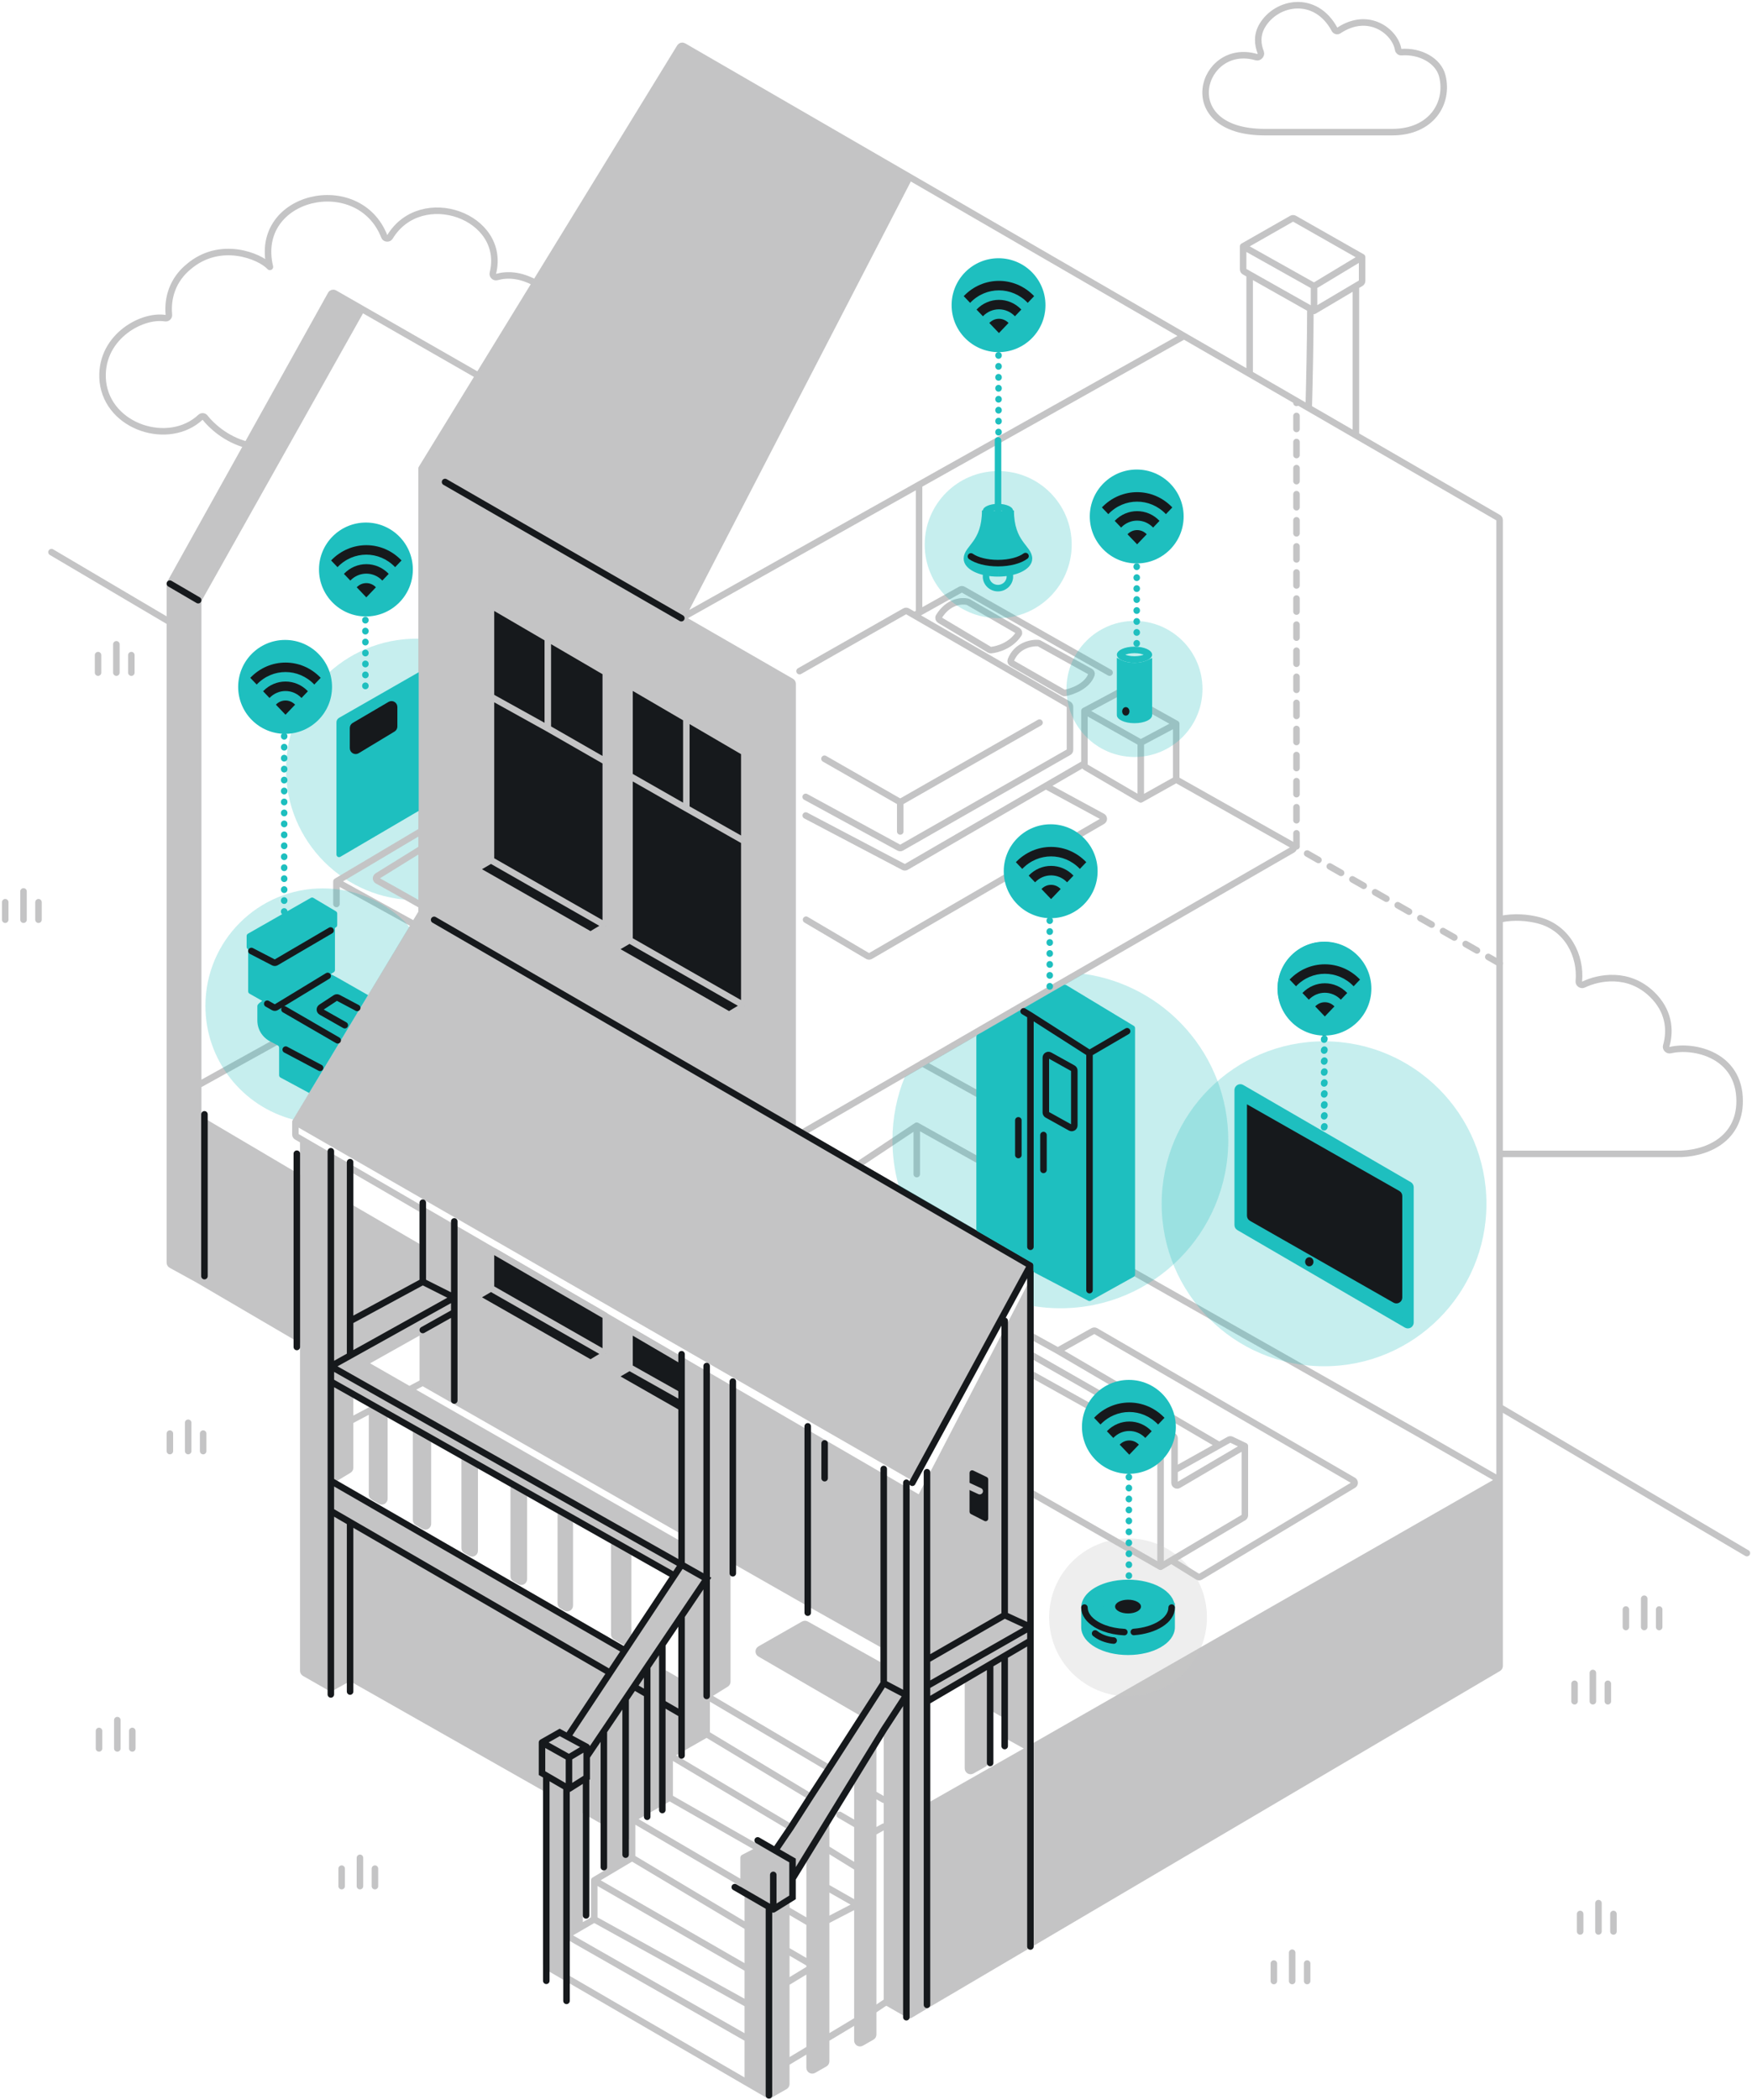 <svg width="672" height="805" viewBox="0 0 672 805" fill="none" xmlns="http://www.w3.org/2000/svg">
<path opacity="0.25" d="M109.698 294.963C109.698 322.646 132.139 345.087 159.822 345.087C160.59 345.087 161.355 345.07 162.115 345.036V244.891C161.355 244.856 160.59 244.839 159.822 244.839C132.139 244.839 109.698 267.28 109.698 294.963Z" fill="#1EBFBF"/>
<path d="M161.706 179.595L170.704 184.779L261.334 236.987M161.706 179.595V180.926V189.16V318.527M161.706 179.595L171.699 163.307L181.692 147.019L183.52 144.04M161.706 349.856L158.957 354.416M161.706 349.856V347.109M161.706 349.856L295.905 427.484L304.017 432.275M395.231 485.101L351.293 565.778C351.025 566.271 350.403 566.447 349.917 566.167L113.306 430.127M395.231 485.101V492.965M395.231 485.101L304.017 432.275M304.017 432.275V270.353V262.154C304.017 261.796 303.826 261.466 303.517 261.287L295.905 256.903L261.334 236.987M261.334 236.987L263.873 232.08L348.853 67.836M261.334 236.987L454.154 128.802M348.853 67.836L262.178 17.695C261.709 17.423 261.108 17.575 260.825 18.037L183.52 144.04M348.853 67.836L454.154 128.802M113.306 430.127V434.903C113.306 435.259 113.496 435.589 113.804 435.768L116.327 437.232M113.306 430.127L121.809 416.025L127.217 407.056L144.391 378.572L158.957 354.416M395.231 492.965L385.355 512M395.231 492.965V623.729M116.327 437.232L126.9 443.372M116.327 437.232V452.52M307.602 434.351L390.474 386.407L407.365 376.675L407.588 376.547L495.763 325.748C496.435 325.361 496.43 324.391 495.755 324.01L451.145 298.86M341.035 766.679L334.909 770.792M338.963 566.505L347.642 571.545M338.963 566.505L316.297 553.344M338.963 566.505V630.71M347.642 571.545L351.976 574.061C352.47 574.348 353.103 574.164 353.366 573.657L355.553 569.442M347.642 571.545V649.843M355.553 569.442V636.312M355.553 569.442L361.141 558.672L366.728 547.903L385.355 512M355.553 768.58L349.156 772.41C348.49 772.809 347.642 772.329 347.642 771.552V656.449V649.843M355.553 768.58V692.818M355.553 768.58L574.701 639.53C575.006 639.351 575.193 639.023 575.193 638.669V567.392M395.231 670.284L355.553 692.818M395.231 670.284L385.87 665.093C385.552 664.916 385.355 664.582 385.355 664.218V657.352M395.231 670.284V629.02M395.231 670.284L575.193 567.392M355.553 692.818V681.039V652.282M385.355 512V619.167M355.553 652.282V646.363M355.553 652.282L367.65 645.19L371.28 643.062M395.231 629.02V623.729M395.231 629.02L385.355 634.81M395.231 623.729L355.553 646.363M395.231 623.729L385.355 619.167M355.553 646.363V636.312M385.355 619.167L366.728 629.883L361.141 633.098L355.553 636.312M385.355 634.81L377.798 639.24M385.355 634.81V657.352M371.28 643.062L377.798 639.24M371.28 643.062V672.473V677.934C371.28 678.698 372.103 679.18 372.769 678.806L377.288 676.269C377.603 676.092 377.798 675.759 377.798 675.397V653.046M377.798 639.24V653.046M126.9 647.141L116.831 641.384C116.519 641.206 116.327 640.875 116.327 640.516V514.197M126.9 647.141L134.28 643.063M126.9 647.141V579.277M126.9 443.372L134.28 447.657M126.9 443.372V523.791M134.28 447.657L162.16 463.845M134.28 447.657V506.452M134.28 643.063V583.548M134.28 643.063L209.536 685.752M126.9 567.697V579.277M126.9 567.697V529.657M126.9 567.697L133.797 563.535C134.097 563.354 134.28 563.029 134.28 562.679V548.359V544.755M126.9 567.697L226.131 624.904L239.644 632.694M338.963 689.952L334.909 687.615M126.9 579.277L134.28 583.548M174.24 470.859L177.174 472.563L261.424 521.482M174.24 470.859L162.16 463.845M174.24 470.859V497.442M162.16 463.845V491.366M174.24 497.442V503.1M174.24 497.442L162.16 491.366M174.24 497.442L134.28 519.684M174.24 503.1L162.16 509.877M174.24 503.1V536.901M162.16 491.366L134.28 506.452M134.28 506.452V519.684M126.9 523.791L134.28 519.684M126.9 523.791L134.28 527.961L261.424 599.814M126.9 523.791V529.657M134.28 519.684L139.428 522.631M139.428 522.631L162.16 509.877M139.428 522.631L157.033 532.712M126.9 529.657L134.28 533.823M134.28 533.823L142.711 538.583M134.28 533.823V544.755M162.16 509.877V529.999M261.424 521.482L271.042 527.067M261.424 521.482V586.721M271.042 527.067L278.956 531.662M271.042 527.067V650.16M278.956 531.662V596.713M278.956 531.662L309.817 549.582M261.424 592.486V586.721M261.424 592.486V599.814M261.424 592.486L157.033 532.712M261.424 586.721L174.24 536.901M261.424 599.814L270.1 604.716C270.608 605.004 270.763 605.663 270.437 606.147L243.153 646.57M261.424 599.814L258.632 604.029M278.956 596.713V644.694C278.956 645.04 278.777 645.361 278.483 645.544L271.042 650.16M278.956 596.713L309.817 614.301M147.427 541.245L142.711 538.583M147.427 541.245V574.554C147.427 575.323 146.594 575.804 145.927 575.42L143.212 573.856C142.902 573.678 142.711 573.347 142.711 572.99V543.797V540.293M147.427 541.245L159.609 548.124M294.941 803.29L286.822 798.577M294.941 803.29L301.083 799.797C301.396 799.619 301.589 799.287 301.589 798.927V790.817M294.941 803.29V731.022M217.29 758.215L210.034 754.003C209.726 753.824 209.536 753.495 209.536 753.138V685.752M217.29 758.215L286.822 798.577M217.29 758.215V741.955M258.632 604.029L240.912 594.025M258.632 604.029L241.182 630.373M261.424 619.5V645.25M239.644 632.694L233.973 641.256M239.644 632.694L241.182 630.373M233.973 641.256L134.28 583.548M233.973 641.256L217.73 665.778M261.424 645.25V657.146M261.424 645.25L254.037 640.992M261.424 657.146V670.279M261.424 657.146L254.037 652.87M271.042 650.16L317.989 677.86M271.042 650.16V664.79M142.711 538.583V540.293M159.609 548.124V582.723C159.609 583.081 159.8 583.411 160.11 583.59L162.63 585.041C163.297 585.425 164.129 584.944 164.129 584.175V550.675M159.609 548.124L164.129 550.675M164.129 550.675L178.226 558.634M178.226 558.634L182.072 560.805M178.226 558.634V593.447C178.226 593.804 178.417 594.135 178.727 594.313L180.573 595.377C181.24 595.761 182.072 595.279 182.072 594.51V560.805M182.072 560.805L197.048 569.26M197.048 569.26V604.288C197.048 604.646 197.239 604.976 197.549 605.155L199.435 606.242C200.102 606.626 200.934 606.144 200.934 605.375V571.455M197.048 569.26L200.934 571.455M200.934 571.455L215.105 579.455M241.182 630.373L240.912 630.217M215.105 579.455L218.542 581.395M215.105 579.455V614.69C215.105 615.048 215.296 615.378 215.606 615.556L217.042 616.384C217.709 616.768 218.542 616.287 218.542 615.517V581.395M218.542 581.395L235.609 591.031M235.609 591.031V626.565C235.609 626.921 235.799 627.251 236.108 627.43L240.912 630.217M235.609 591.031L240.912 594.025M240.912 594.025V630.217M385.355 657.352L377.798 653.046M309.817 549.582V614.301M309.817 549.582L316.297 553.344M309.817 614.301L338.963 630.71M316.297 553.344V566.677M331.359 657.087L291.535 633.97C290.868 633.583 290.872 632.619 291.542 632.237L308.256 622.71C308.56 622.536 308.933 622.535 309.239 622.705L338.963 639.317M338.963 645.274L347.642 649.843M338.963 645.274L317.989 677.86M338.963 645.274V639.317M347.642 649.843L338.963 663.151L304.343 716.232L303.328 717.789M286.822 798.577V781.595M334.909 669.366V687.615M328.866 678.632V699.721M334.909 687.615V699.683V702.523M317.989 677.86L310.887 688.791M310.539 706.732V719.765V737.225M316.873 697.021V708.6M217.29 741.955L286.822 781.595M217.29 741.955L222.288 739.053M217.29 741.955V685.204M286.822 781.595V768.356M227.927 735.78L286.822 768.356M227.927 735.78V720.843M227.927 735.78L222.288 739.053M286.822 768.356V754.751M227.927 720.843L286.822 754.751M227.927 720.843L230.37 719.392L233.552 717.501M286.822 754.751V738.731M242.445 712.218L286.822 738.731M242.445 712.218L239.177 714.159M242.445 712.218V704.391M242.445 697.341L285.219 722.395M242.445 697.341L244.714 696.053L248.241 694.051M242.445 697.341V704.391M271.042 664.79L310.887 688.791M271.042 664.79L261.424 670.279M256.86 672.884V689.158M256.86 672.884L261.424 670.279M256.86 672.884L303.348 700.55M256.86 689.158L254.037 690.76M256.86 689.158L291.519 708.92M338.963 700.278L334.909 702.523M334.909 702.523V707.835V770.792M322.029 695.742L328.866 699.721M310.887 688.791L303.348 700.55M316.873 736.427V781.631M316.873 736.427L327.233 731.061C327.937 730.696 327.957 729.697 327.269 729.304L316.873 723.377M316.873 736.427V723.377M301.589 760.179V747.553M301.589 760.179V790.817M301.589 760.179L310.539 754.751M328.866 716.008L316.873 708.6M310.539 737.225L301.589 731.983M310.539 737.225V754.751M316.873 708.6V723.377M303.348 700.55L296.624 711.037M310.539 752.779L301.589 747.553M222.288 739.053V692.986M301.589 731.983V747.553M301.589 731.983V728.764M286.822 738.731V738.552V729.592V726.463M296.6 731.983V718.751M296.6 731.983L294.941 731.022M296.6 731.983L301.589 728.764M296.6 718.751L285.219 712.18M296.6 718.751L303.328 714.682M285.219 712.18V722.395M285.219 712.18L291.519 708.92M294.941 731.022L285.718 725.679C285.409 725.5 285.219 725.17 285.219 724.813V722.395M303.328 714.682V717.789M303.328 714.682L296.624 711.037M303.328 717.789V724.431M301.589 728.764L302.87 727.938C303.155 727.754 303.328 727.437 303.328 727.098V724.431M303.464 724.222L303.328 724.431M296.624 711.037L292.605 708.853C292.314 708.695 291.963 708.691 291.668 708.843L291.519 708.92M254.037 630.444V640.992M254.037 690.76L248.241 694.051M254.037 690.76V652.87M248.241 694.051V649.515M248.241 639.549V649.515M254.037 640.992V652.87M239.177 652.46V702.557M239.177 714.159L233.552 717.501M239.177 714.159V702.557M233.552 717.501V699.369M233.552 660.794V699.369M242.445 704.391L239.177 702.557M222.288 692.986V683.194M222.288 692.986L233.552 699.369M209.536 685.752V680.7M301.589 790.817L305.34 788.562L307.939 787L310.539 785.438M316.873 781.631V790.235C316.873 790.595 316.68 790.926 316.367 791.104L312.033 793.569C311.367 793.948 310.539 793.467 310.539 792.7V785.438M316.873 781.631L320.283 779.582L328.866 774.424M334.909 770.792V779.977C334.909 780.336 334.716 780.668 334.404 780.846L330.36 783.146C329.694 783.525 328.866 783.043 328.866 782.276V774.424M218.233 685.752V673.765M218.233 685.752L217.29 685.204M218.233 685.752L222.288 683.194M218.233 673.765L225.024 669.711M218.233 673.765L207.894 667.988M225.024 669.711L217.73 665.778M225.024 669.711V673.429M207.894 667.988V679.17C207.894 679.526 208.083 679.856 208.392 680.035L209.536 680.7M207.894 667.988L214.204 664.409C214.503 664.239 214.869 664.235 215.172 664.398L217.73 665.778M209.536 680.7L217.29 685.204M222.288 683.194L224.558 681.763C224.848 681.58 225.024 681.261 225.024 680.917V673.429M225.024 673.429L243.153 646.57M328.891 446.68L351.63 431.561M351.63 431.561L374.702 444.433C375.369 444.805 376.189 444.323 376.189 443.56V420.611C376.189 420.247 375.992 419.912 375.674 419.736L353.712 407.586M351.63 431.561V450.11M395.231 572.119L445.149 600.638M445.149 600.638V554.374M445.149 600.638L449.276 598.19M445.149 554.374L395.231 526.56M445.149 554.374L447.831 552.586M395.231 519.223L450.009 550.51C450.321 550.688 450.513 551.02 450.513 551.379V563.623M477.482 554.374V580.887C477.482 581.241 477.296 581.567 476.993 581.748L449.276 598.19M477.482 554.374L472.325 551.911C472.032 551.771 471.689 551.782 471.406 551.941L467.671 554.029M477.482 554.374L452.02 569.324C451.353 569.715 450.513 569.234 450.513 568.461V563.623M450.513 563.623L467.671 554.029M467.671 554.029L405.749 517.804M405.749 517.804L419.258 510.261C419.566 510.09 419.942 510.093 420.247 510.269L519.091 567.574C519.75 567.956 519.757 568.905 519.104 569.297L460.445 604.465C460.125 604.657 459.723 604.655 459.405 604.458L449.276 598.19M405.749 517.804L395.231 512M433.194 486.757L527.462 540.141L543.762 549.375L575.193 567.392M306.671 257.284L347.061 234.331C347.37 234.155 347.748 234.157 348.056 234.334L350.753 235.892M350.753 235.892L409.909 270.064C410.218 270.243 410.408 270.573 410.408 270.93V287.484C410.408 287.843 410.216 288.175 409.904 288.353L347.086 324.22L345.785 324.964C345.484 325.135 345.115 325.139 344.811 324.973L309.03 305.491M350.753 235.892L352.52 234.906M415.945 272.532L428.897 265.617C429.197 265.457 429.558 265.46 429.855 265.625L451.145 277.475M415.945 272.532L437.557 284.718M415.945 272.532V279.015V292.702M437.557 306.453L416.441 294.112C416.134 293.933 415.945 293.604 415.945 293.249V292.702M437.557 306.453L451.145 298.86M437.557 306.453V284.718M451.145 298.86V277.475M451.145 277.475L437.557 284.718M415.945 292.702L401.142 301.286M352.52 234.906L368.437 226.023C368.742 225.853 369.113 225.854 369.417 226.026L425.595 257.855M352.52 234.906V185.826M309.176 352.581L332.828 366.521C333.14 366.705 333.526 366.706 333.838 366.524L422.863 314.79C423.538 314.398 423.524 313.418 422.837 313.046L401.142 301.286M401.142 301.286L347.564 332.359C347.267 332.531 346.901 332.539 346.597 332.379L309.052 312.638M76.014 230.092L138.763 118.41M76.014 230.092L65.155 223.749M76.014 230.092V428.72M76.014 490.6L65.674 484.919C65.354 484.743 65.155 484.407 65.155 484.042V422.308V238.465M76.014 490.6L116.327 514.197M76.014 490.6V428.72M65.155 223.749L126.939 112.805C127.21 112.318 127.826 112.146 128.309 112.423L138.763 118.41M65.155 223.749V238.465M183.52 144.04L138.763 118.41M129.049 337.916V346.554M129.049 337.916L158.957 354.416M129.049 337.916L161.706 318.527M161.706 318.527V325.34M161.706 325.34L144.717 335.867C144.068 336.269 144.09 337.22 144.757 337.591L152.958 342.16L161.706 347.109M161.706 325.34V347.109M109.294 397.568L76.529 415.739C76.212 415.916 76.014 416.25 76.014 416.614V428.72M345.3 307.516L398.712 277.029M345.3 307.516L316.239 290.874M345.3 307.516C345.3 307.516 345.3 313.051 345.3 318.754M479.316 143.308L501.973 156.415M479.316 143.308V105.243M479.316 143.308L454.154 128.802M520.07 166.884L501.973 156.415M520.07 166.884V109.668M520.07 166.884L574.694 198.484C575.003 198.663 575.193 198.993 575.193 199.349V369.323V539.432M501.973 156.415C502.254 146.22 502.6 130.096 502.613 118.389M504.011 119.178L520.07 109.668M504.011 119.178L502.613 118.389M504.011 119.178V109.7M522.451 98.574V107.688C522.451 108.041 522.264 108.368 521.96 108.548L520.07 109.668M522.451 98.574L496.47 83.815C496.163 83.641 495.788 83.641 495.481 83.815L476.814 94.454M522.451 98.574L504.011 109.7M476.814 94.454V103.247C476.814 103.608 477.009 103.941 477.323 104.118L479.316 105.243M476.814 94.454L504.011 109.7M502.613 118.389L479.316 105.243M575.193 567.392V539.432M338.963 630.71V639.317M328.866 774.424V699.721M310.539 785.438V754.751M248.241 649.515L243.153 646.57M162.16 529.999L174.24 536.901M162.16 529.999L157.033 532.712M134.28 544.755L142.711 540.293M116.327 514.197V509.877V506.452V452.52M116.327 452.52L76.014 428.72M670.036 595.397L575.193 539.432M19.748 211.671L65.155 238.465M495.626 748.591V759.442M501.371 759.442V752.74M488.605 752.74V759.442M613.11 729.592V740.444M618.854 740.444V733.741M606.088 733.741V740.444M630.651 612.878V623.729M636.396 623.729V617.026M623.63 617.026V623.729M72.176 545.433V556.284M77.921 556.284V549.582M65.155 549.582V556.284M610.961 641.344V652.195M616.705 652.195V645.493M603.939 645.493V652.195M44.999 659.428V670.279M50.743 670.279V663.577M37.977 663.577V670.279M138.066 712.218V723.069M143.811 723.069V716.367M131.045 716.367V723.069M44.635 247.004V257.855M50.38 257.855V251.153M37.613 251.153V257.855M9.021 341.73V352.581M14.766 352.581V345.879M2 345.879V352.581M388.135 254.253L407.885 265.54C408.087 265.655 408.321 265.698 408.548 265.652C411.571 265.049 417.136 262.927 418.646 258.578C418.792 258.157 418.585 257.706 418.195 257.49L398.608 246.64C398.485 246.572 398.35 246.529 398.209 246.521C395.432 246.365 389.912 247.487 387.704 253.089C387.532 253.528 387.726 254.019 388.135 254.253ZM379.539 249.096L360.46 237.717C360.001 237.443 359.837 236.852 360.115 236.396C363.69 230.522 368.879 230.133 371.227 230.73C371.308 230.751 371.384 230.784 371.456 230.826L390.342 241.759C390.812 242.031 390.982 242.631 390.683 243.085C387.801 247.461 382.69 248.981 380.111 249.23C379.911 249.249 379.712 249.199 379.539 249.096ZM149.662 270.159L135.913 278.224C135.607 278.403 135.419 278.731 135.419 279.086V286.826C135.419 287.604 136.27 288.084 136.936 287.682L150.685 279.376C150.985 279.195 151.168 278.87 151.168 278.52V271.022C151.168 270.249 150.328 269.768 149.662 270.159Z" stroke="#C4C4C5" stroke-width="2.5" stroke-linecap="round"/>
<path fill-rule="evenodd" clip-rule="evenodd" d="M348.027 67.358L262.178 17.695C261.709 17.423 261.108 17.575 260.825 18.037L183.52 144.04L181.692 147.02L171.699 163.307L161.706 179.595V180.926V189.16V349.856L158.957 354.416L144.391 378.572L127.217 407.057L121.809 416.025L113.306 430.127L350.804 566.677L395.231 485.101L304.017 432.275V270.353V262.154C304.017 261.796 303.826 261.466 303.517 261.287L295.905 256.903L261.334 236.988L263.873 232.08L348.415 68.683C348.66 68.209 348.49 67.626 348.027 67.358ZM395.231 492.965L385.355 512L366.728 547.903L361.141 558.672L355.553 569.442L352.883 574.588L347.642 571.545L338.963 566.505L316.297 553.344L309.817 549.582L278.956 531.662L271.042 527.067L261.424 521.482L177.174 472.563L174.24 470.859L162.16 463.845V477.606L134.28 461.384V447.657L126.9 443.372L116.327 437.232V452.52L76.014 428.72V416.025V230.092L138.277 119.274C138.546 118.796 138.379 118.19 137.902 117.917L128.309 112.423C127.826 112.147 127.21 112.318 126.939 112.805L65.155 223.749V238.465V422.308V484.042C65.155 484.407 65.354 484.743 65.674 484.919L76.014 490.601L116.327 514.197V640.516C116.327 640.875 116.519 641.206 116.831 641.385L126.9 647.141L134.28 643.063L209.536 685.752V753.138C209.536 753.495 209.726 753.824 210.034 754.003L217.29 758.215V741.955L222.288 739.053V692.986L233.552 699.369V717.502L239.177 714.16V702.558L242.445 704.391V697.341L244.714 696.053L248.241 694.051L254.037 690.761L256.86 689.158V672.884L261.424 670.279L271.042 664.79V650.161L278.956 645.25V596.713L309.817 614.301L316.297 617.95L338.963 630.711V639.317L308.746 622.43L290.031 633.098L331.359 657.088L317.989 677.86L310.887 688.792L303.348 700.55L296.624 711.037L292.139 708.6L291.519 708.921L285.219 712.18V722.395V725.39L286.822 726.318V727.643V727.898V729.593V738.552V738.731V754.751V768.356V781.595V798.577L294.941 803.29L301.083 799.797C301.396 799.619 301.589 799.287 301.589 798.928V790.817V760.179V747.553V731.983V728.765L303.328 727.643V724.431V717.789L304.343 716.232L310.539 706.732V709.866V719.765V737.226V752.779V754.751L310.539 785.438V792.7C310.539 793.467 311.367 793.948 312.033 793.569L316.367 791.104C316.68 790.927 316.873 790.595 316.873 790.235V781.632V736.427V723.377V708.6V698.962V697.021L328.866 678.632V681.815V699.721V716.008V730.215L328.866 774.424V782.276C328.866 783.043 329.694 783.525 330.36 783.146L334.404 780.846C334.716 780.668 334.909 780.336 334.909 779.977V770.792V707.836V702.523V699.683V687.615V671.763V669.366L338.963 663.151V689.952V700.278V702.03V721.747V737.587V753.875V768.356L347.642 773.317L355.553 768.58L574.701 639.53C575.006 639.351 575.193 639.023 575.193 638.669V569.116C575.193 568.348 574.363 567.867 573.697 568.248L395.231 670.284V629.021V623.729V492.965ZM395.231 670.284L355.553 692.818V681.039V652.282L367.65 645.19L371.28 643.062V672.473V679.642L377.798 675.983V668.923V653.046L385.355 657.352V664.807L395.231 670.284ZM254.037 640.992L261.424 645.25V619.5L254.037 630.444V640.992ZM162.16 509.877L139.428 522.631L157.033 532.712L261.424 592.486V586.721L174.24 536.901L162.16 529.999V509.877ZM134.28 548.359V563.243L126.9 567.697L226.131 624.904L239.644 632.694L241.182 630.373L258.632 604.029L240.912 594.025V630.217L235.609 627.141V591.031L218.542 581.395V617.247L215.105 615.268V579.455L200.934 571.455V607.105L197.048 604.866V569.26L182.072 560.806V596.24L178.226 594.025V558.634L164.129 550.675V585.905L159.609 583.301V548.124L147.427 541.245V576.284L142.711 573.568V543.797V540.293V538.583L134.28 533.823V544.755V548.359Z" fill="#C4C4C5"/>
<path d="M575.193 369.323L497.788 325.16C497.476 324.982 497.284 324.651 497.284 324.292V154.062" stroke="#C4C4C5" stroke-width="2.5" stroke-linecap="round" stroke-dasharray="5 5"/>
<path d="M226.003 358.11L183.884 334.092C183.215 333.71 183.21 332.749 183.874 332.36L188.317 329.759V267.117V233.785C188.317 233.013 189.154 232.533 189.821 232.922L210.114 244.764L231.851 257.448C232.158 257.627 232.347 257.956 232.347 258.312V291.958V354.893L227.013 358.098C226.703 358.285 226.317 358.289 226.003 358.11Z" fill="#16191C"/>
<path d="M232.347 354.893V258.312C232.347 257.956 232.158 257.627 231.851 257.448L189.821 232.922C189.154 232.533 188.317 233.013 188.317 233.785V329.759M232.347 354.893L227.013 358.098C226.703 358.285 226.317 358.289 226.003 358.11L183.884 334.092C183.215 333.71 183.21 332.749 183.874 332.36L188.317 329.759M232.347 354.893L188.317 329.759M232.347 291.958L210.114 279.205M188.317 267.117L210.114 279.205M210.114 244.764V279.205" stroke="#C4C4C5" stroke-width="2.5"/>
<path d="M226.003 522.231L183.884 498.213C183.215 497.832 183.21 496.87 183.874 496.481L188.317 493.88V480.735C188.317 479.965 189.151 479.484 189.818 479.87L231.848 504.229C232.157 504.408 232.347 504.737 232.347 505.094V519.014L227.013 522.219C226.703 522.406 226.317 522.41 226.003 522.231Z" fill="#16191C"/>
<path d="M232.347 519.014L227.013 522.219C226.703 522.406 226.317 522.41 226.003 522.231L183.884 498.213C183.215 497.832 183.21 496.87 183.874 496.481L188.317 493.88M232.347 519.014L188.317 493.88M232.347 519.014V505.094C232.347 504.737 232.157 504.408 231.848 504.229L189.818 479.87C189.151 479.484 188.317 479.965 188.317 480.735V493.88" stroke="#C4C4C5" stroke-width="2.5"/>
<path d="M575.587 352.353C580.751 351.3 586.018 351.711 590.317 352.858C601.224 355.767 606.514 366.451 605.575 376.232C605.489 377.127 606.543 377.846 607.353 377.456C613.213 374.632 624.614 372.443 633.664 381.21C640.02 387.367 640.907 394.696 639.086 401.012C638.837 401.876 639.745 402.789 640.62 402.582C649.782 400.422 667.257 404.414 667.257 422.1C667.257 436.903 654.29 442.647 642.752 442.358C628.926 442.358 595.366 442.358 575.749 442.358M484.15 9.827C481.99 13.483 482.404 17.139 483.572 20.119C483.936 21.046 482.881 22.197 481.925 21.916C460.763 15.69 450.246 50.657 485.096 50.657C496.392 50.657 521.993 50.657 534.026 50.657C549.068 50.657 555.811 39.506 553.217 29.132C551.731 23.186 544.665 19.455 537.511 19.992C536.906 20.037 536.371 19.571 536.274 18.972C535.199 12.298 525.084 3.994 513.471 11.725C512.947 12.074 512.221 11.893 511.923 11.338C504.633 -2.254 489.629 0.551 484.15 9.827Z" stroke="#C4C4C5" stroke-width="2.5" stroke-linecap="round"/>
<path d="M205.38 108.482C199.584 105.312 194.578 105.07 190.544 106.203C189.701 106.44 188.827 105.616 189.039 104.766C194.479 82.901 161.539 71.114 149.545 90.864C149.064 91.657 147.757 91.555 147.419 90.691C137.621 65.599 96.954 74.801 103.522 102.316C99.683 98.148 84.376 91.915 72.277 102.316C66.287 107.255 64.147 114.144 64.781 120.727C64.853 121.473 64.138 122.098 63.397 121.98C53.931 120.483 37.727 129.825 39.453 146.367C41.482 163.867 64.806 171.29 76.956 159.916C77.429 159.473 78.203 159.532 78.602 160.043C80.926 163.021 86.453 168.354 94.688 170.542" stroke="#C4C4C5" stroke-width="2.5" stroke-linecap="round" stroke-linejoin="round"/>
<path d="M279.139 388.763L237.021 364.745C236.352 364.364 236.347 363.402 237.011 363.013L241.453 360.412V297.421V264.438C241.453 263.667 242.291 263.186 242.957 263.575L263.251 275.417L284.988 288.101C285.295 288.281 285.483 288.609 285.483 288.965V322.445V385.546L280.15 388.751C279.84 388.938 279.454 388.942 279.139 388.763Z" fill="#16191C"/>
<path d="M285.483 385.546V288.965C285.483 288.609 285.295 288.281 284.988 288.101L242.957 263.575C242.291 263.186 241.453 263.667 241.453 264.438V360.412M285.483 385.546L280.15 388.751C279.84 388.938 279.454 388.942 279.139 388.763L237.021 364.745C236.352 364.364 236.347 363.402 237.011 363.013L241.453 360.412M285.483 385.546L241.453 360.412M285.483 322.445L263.251 309.858M241.453 297.421L263.251 309.858M263.251 275.417V309.858" stroke="#C4C4C5" stroke-width="2.5"/>
<path d="M237.011 526.816L241.453 524.215V511.608C241.453 510.836 242.291 510.355 242.958 510.745L262.862 522.375C263.2 522.573 263.392 522.951 263.352 523.341L262.071 535.809L261.534 540.913C261.459 541.631 260.671 542.035 260.044 541.677L237.021 528.548C236.352 528.167 236.347 527.205 237.011 526.816Z" fill="#16191C"/>
<path d="M241.453 524.215L237.011 526.816C236.347 527.205 236.352 528.167 237.021 528.548L260.044 541.677C260.671 542.035 261.459 541.631 261.534 540.913L262.071 535.809M241.453 524.215V511.608C241.453 510.836 242.291 510.355 242.958 510.745L262.862 522.375C263.2 522.573 263.392 522.951 263.352 523.341L262.071 535.809M241.453 524.215L262.071 535.809" stroke="#C4C4C5" stroke-width="2.5"/>
<path d="M395.231 485.101L349.931 568.432M395.231 485.101V492.966V623.729M395.231 485.101L166.519 352.64M261.335 236.988L170.705 184.779M347.643 773.317V656.449V649.843M338.963 563.149V630.711V639.317V645.274M347.643 568.432V649.843M355.553 564.377V636.312M355.553 768.58V692.819V681.039V652.282M395.231 746.212V629.021M385.356 506.342V619.168M355.553 652.282V646.364M355.553 652.282L379.781 638.078M395.231 629.021V623.729M395.231 629.021L385.356 634.81M395.231 623.729L355.553 646.364M395.231 623.729L385.356 619.168M355.553 646.364V636.312M385.356 619.168L366.728 629.884L361.141 633.098L355.553 636.312M385.356 634.81V669.366M385.356 634.81L379.781 638.078M126.901 649.578V579.277M126.901 441.34V523.791M134.28 445.527V506.453M134.28 648.468V583.549M126.901 567.697V579.277M126.901 567.697V529.657M126.901 567.697L239.644 632.694M126.901 579.277L134.28 583.549M174.24 468.227V497.443M162.161 461.065V491.366M174.24 497.443V503.1M174.24 497.443L162.161 491.366M174.24 497.443L134.28 519.684M174.24 503.1L162.161 509.877M174.24 503.1V536.901M162.161 491.366L134.28 506.453M126.901 523.791L134.28 519.684M126.901 523.791L134.28 527.961L261.424 599.814M126.901 523.791V529.657M134.28 519.684V506.453M126.901 529.657L134.28 533.823L197.048 569.261L200.935 571.455L215.106 579.456L218.542 581.395L235.61 591.032L240.912 594.025L258.632 604.029M261.424 519.158V586.721V592.487V599.814M271.043 523.68V650.161M261.424 599.814L271.043 605.249L243.153 646.57M261.424 599.814L258.632 604.029M294.942 803.29V731.023M209.536 759.357V685.752V680.7M258.632 604.029L241.182 630.374L239.644 632.694M261.424 619.5V645.25V657.146M239.644 632.694L233.973 641.256M233.973 641.256L134.28 583.549M233.973 641.256L217.73 665.778M261.424 657.146V672.962M261.424 657.146L254.037 652.87M309.817 546.808V618.232M316.298 553.345V566.677M338.963 645.274L347.643 649.843M338.963 645.274L317.989 677.861L310.888 688.792L303.348 700.551L297.332 709.398M347.643 649.843L338.963 663.151L303.985 720.189M217.29 767.047V685.204M296.6 731.983V718.751M296.6 731.983L294.942 731.023M296.6 731.983L303.985 727.384V714.406V713.239L297.332 709.398M281.825 723.448L290.081 728.206L294.942 731.023M254.037 630.444V640.992V652.87M254.037 693.893V652.87M248.241 696.478V649.515M248.241 639.549V649.515M239.968 710.999V651.288M218.233 685.752V673.766M218.233 685.752L217.29 685.204M218.233 685.752L222.289 683.194L223.942 682.152L224.788 681.618M218.233 673.766L225.024 669.711M218.233 673.766L207.894 667.988M225.024 669.711L217.73 665.778M225.024 669.711V673.429M207.894 667.988V679.746L209.536 680.7M207.894 667.988L214.685 664.136L217.73 665.778M209.536 680.7L217.29 685.204M225.024 673.429V681.469L224.788 681.618M225.024 673.429L231.615 663.665M113.854 516.377V442.283M76.015 230.092L65.155 223.749M248.241 649.515L243.153 646.57M243.153 646.57L239.968 651.288M78.422 427.191V489.214M379.781 675.847V638.078M290.619 705.523L297.332 709.398M224.788 734.285V681.618M231.615 715.794V663.665M231.615 663.665L239.968 651.288M281.077 603.132V529.632" stroke="#16191C" stroke-width="2.5" stroke-linecap="round"/>
<path d="M377.588 583.069L372.427 580.436C372.092 580.265 371.881 579.921 371.881 579.545V569.442V564.651C371.881 563.914 372.651 563.43 373.315 563.75L378.476 566.233C378.822 566.399 379.042 566.75 379.042 567.134V573.049V582.178C379.042 582.925 378.253 583.409 377.588 583.069Z" fill="#16191C"/>
<path d="M375.777 571.647L369.646 568.811" stroke="#C4C4C5" stroke-width="2.5" stroke-linecap="round"/>
<circle opacity="0.25" cx="435.146" cy="264.117" r="26.079" fill="#1EBFBF"/>
<path d="M440.67 250.987C440.67 251.049 440.558 251.512 439.417 252.032C438.389 252.501 436.88 252.824 435.146 252.824C433.412 252.824 431.903 252.501 430.874 252.032C429.733 251.512 429.622 251.049 429.622 250.987C429.622 250.924 429.733 250.461 430.874 249.942C431.903 249.473 433.412 249.15 435.146 249.15C436.88 249.15 438.389 249.473 439.417 249.942C440.558 250.461 440.67 250.924 440.67 250.987Z" stroke="#1EBFBF" stroke-width="2.5"/>
<path d="M435.146 255.324C437.153 255.324 439.031 254.956 440.454 254.307C440.526 254.275 440.598 254.24 440.67 254.205V274.16C440.67 274.223 440.558 274.686 439.417 275.206C438.389 275.675 436.88 275.997 435.146 275.997C433.412 275.997 431.903 275.675 430.874 275.206C429.733 274.686 429.622 274.223 429.622 274.16V254.216C429.695 254.252 429.768 254.287 429.841 254.32C431.264 254.962 433.141 255.324 435.146 255.324Z" fill="#1EBFBF" stroke="#1EBFBF" stroke-width="2.5"/>
<ellipse cx="431.815" cy="272.716" rx="1.398" ry="1.631" fill="#16191C"/>
<circle opacity="0.25" cx="382.874" cy="208.783" r="28.191" fill="#1EBFBF"/>
<path d="M386.377 195.072C387.206 195.45 387.33 195.764 387.348 195.811C387.33 195.858 387.206 196.173 386.377 196.551C385.52 196.941 384.248 197.215 382.777 197.215C381.305 197.215 380.034 196.941 379.177 196.551C378.348 196.173 378.224 195.858 378.206 195.811C378.224 195.764 378.348 195.45 379.177 195.072C380.034 194.682 381.305 194.407 382.777 194.407C384.248 194.407 385.52 194.682 386.377 195.072Z" stroke="#1EBFBF" stroke-width="2.5"/>
<path d="M383.308 197.728L377.375 196.205L377.857 198.61L375.852 205.825L370.882 213.281L372.405 217.209L379.3 219.694L388.84 219.053L394.291 215.846V212.799L388.84 203.981L387.717 196.205L383.308 197.728Z" fill="#1EBFBF"/>
<path d="M387.089 219.495C387.261 219.965 387.354 220.471 387.354 220.998C387.354 223.466 385.305 225.467 382.777 225.467C380.249 225.467 378.2 223.466 378.2 220.998C378.2 220.471 378.293 219.965 378.465 219.495" stroke="#1EBFBF" stroke-width="2.5"/>
<path d="M382.777 219.803C376.204 219.803 370.876 217.284 370.876 214.177C370.876 209.971 377.885 208.348 377.885 195.698" stroke="#1EBFBF" stroke-width="2.5"/>
<path d="M382.777 219.803C389.349 219.803 394.678 217.284 394.678 214.177C394.678 209.971 387.669 208.348 387.669 195.698" stroke="#1EBFBF" stroke-width="2.5"/>
<path d="M372.408 213.315C374.608 214.862 378.43 215.885 382.777 215.885C387.254 215.885 391.175 214.799 393.34 213.174" stroke="#16191C" stroke-width="2.5" stroke-linecap="round"/>
<path d="M382.802 168.823V200.778" stroke="#1EBFBF" stroke-width="2.5" stroke-linecap="round"/>
<circle opacity="0.25" cx="507.853" cy="461.482" r="62.288" fill="#1EBFBF"/>
<path opacity="0.25" d="M406.717 501.534C442.289 501.534 471.126 472.697 471.126 437.125C471.126 404.533 446.919 377.595 415.504 373.31L347.044 412.839C343.99 420.334 342.308 428.533 342.308 437.125C342.308 443.169 343.141 449.019 344.697 454.566L396.379 484.297V500.708C399.745 501.251 403.198 501.534 406.717 501.534Z" fill="#1EBFBF"/>
<path d="M540.999 507.011V455.138C540.999 454.781 540.809 454.452 540.5 454.273L476.24 417.021C475.574 416.634 474.739 417.115 474.739 417.886V469.626C474.739 469.982 474.928 470.311 475.236 470.49L539.496 507.875C540.162 508.263 540.999 507.782 540.999 507.011Z" fill="#1EBFBF" stroke="#1EBFBF" stroke-width="2.5"/>
<path d="M479.54 466.053V425.502L536.103 457.647C536.415 457.825 536.609 458.157 536.609 458.516V497.426C536.609 498.193 535.78 498.675 535.114 498.295L480.045 466.922C479.733 466.744 479.54 466.412 479.54 466.053Z" fill="#16191C" stroke="#16191C" stroke-width="2.5"/>
<circle cx="507.869" cy="378.891" r="17.798" fill="#1EBFBF"/>
<path d="M493.624 382.617L496.214 385.33C502.65 378.588 513.087 378.588 519.524 385.33L522.113 382.617C514.253 374.384 501.497 374.384 493.624 382.617Z" fill="#16191C"/>
<path d="M503.984 393.468L507.869 397.537L511.754 393.468C509.617 391.217 506.134 391.217 503.984 393.468Z" fill="#16191C"/>
<path d="M498.804 388.043L501.394 390.755C504.968 387.012 510.769 387.012 514.343 390.755L516.933 388.043C511.935 382.807 503.815 382.807 498.804 388.043Z" fill="#16191C"/>
<path d="M507.869 394.253V436.684" stroke="#1EBFBF" stroke-width="2.5" stroke-linecap="round" stroke-dasharray="0.1 4.1"/>
<circle opacity="0.3" cx="432.677" cy="620.029" r="30.26" fill="#C4C4C5"/>
<path d="M432.677 606.831C441.911 606.831 449.396 611.06 449.396 616.276V623.781C449.396 628.997 441.911 633.226 432.677 633.226C423.443 633.226 415.957 628.997 415.957 623.781V616.276C415.957 612.523 419.832 609.281 425.445 607.758C427.634 607.164 430.086 606.831 432.677 606.831Z" fill="#1EBFBF"/>
<path d="M449.396 616.276C449.396 611.06 441.911 606.831 432.677 606.831C430.086 606.831 427.634 607.164 425.445 607.758M449.396 616.276V623.781C449.396 628.997 441.911 633.226 432.677 633.226C423.443 633.226 415.957 628.997 415.957 623.781V616.276M449.396 616.276C449.396 620.907 443.499 624.759 435.716 625.566C435.239 625.616 434.803 625.306 434.677 624.844L433.912 622.038C433.77 621.517 434.067 620.977 434.583 620.819L449.396 616.276ZM415.957 616.276C415.957 612.523 419.832 609.281 425.445 607.758M415.957 616.276C415.957 618.758 417.651 621.016 420.421 622.701M418.77 619.449L423.49 617.984C423.862 617.869 424.133 617.548 424.185 617.162L425.445 607.758M420.421 622.701V624.755C420.421 625.111 420.608 625.441 420.922 625.61C422 626.193 423.976 627.137 426.052 627.59C426.638 627.718 427.163 627.252 427.163 626.653V625.196M420.421 622.701C422.256 623.818 424.563 624.683 427.163 625.196M427.163 625.196C428.457 625.451 429.823 625.619 431.239 625.687" stroke="#1EBFBF" stroke-width="2.5" stroke-linecap="round"/>
<path d="M449.396 616.276C449.396 621.068 443.08 625.027 434.894 625.64M415.957 616.276C415.957 618.758 417.651 621.016 420.421 622.701C422.256 623.818 424.563 624.683 427.163 625.196C428.457 625.451 429.823 625.619 431.239 625.687M427.163 628.922C425.79 628.845 422.444 628.192 420.043 626.196" stroke="#16191C" stroke-width="2.5" stroke-linecap="round"/>
<ellipse cx="432.676" cy="615.896" rx="4.962" ry="2.634" fill="#16191C"/>
<circle cx="433" cy="547" r="18" fill="#1EBFBF"/>
<path d="M419.647 543.529L422.102 546.101C428.204 539.71 438.1 539.71 444.201 546.101L446.657 543.529C439.205 535.724 427.112 535.724 419.647 543.529Z" fill="#16191C"/>
<path d="M429.469 553.817L433.152 557.675L436.835 553.817C434.809 551.682 431.507 551.682 429.469 553.817Z" fill="#16191C"/>
<path d="M424.558 548.673L427.014 551.245C430.402 547.696 435.902 547.696 439.291 551.245L441.746 548.673C437.007 543.709 429.309 543.709 424.558 548.673Z" fill="#16191C"/>
<path d="M433 562L433 607" stroke="#1EBFBF" stroke-width="2.5" stroke-linecap="round" stroke-dasharray="0.1 4.1"/>
<circle cx="140.353" cy="218.325" r="18" fill="#1EBFBF"/>
<path d="M127 214.854L129.455 217.426C135.557 211.035 145.452 211.035 151.554 217.426L154.009 214.854C146.557 207.049 134.464 207.049 127 214.854Z" fill="#16191C"/>
<path d="M136.821 225.142L140.504 229L144.188 225.142C142.162 223.007 138.859 223.007 136.821 225.142Z" fill="#16191C"/>
<path d="M131.911 219.998L134.366 222.57C137.755 219.021 143.255 219.021 146.643 222.57L149.099 219.998C144.36 215.034 136.662 215.034 131.911 219.998Z" fill="#16191C"/>
<path d="M140.15 233.485V265.881" stroke="#1EBFBF" stroke-width="2.5" stroke-linecap="round" stroke-dasharray="0.1 4.1"/>
<ellipse cx="502.193" cy="483.717" rx="1.602" ry="1.743" fill="#16191C"/>
<circle cx="508" cy="379" r="18" fill="#1EBFBF"/>
<path d="M494.647 375.529L497.102 378.101C503.204 371.71 513.1 371.71 519.201 378.101L521.657 375.529C514.205 367.724 502.112 367.724 494.647 375.529Z" fill="#16191C"/>
<path d="M504.469 385.817L508.152 389.675L511.835 385.817C509.809 383.682 506.507 383.682 504.469 385.817Z" fill="#16191C"/>
<path d="M499.558 380.673L502.014 383.245C505.402 379.696 510.902 379.696 514.291 383.245L516.746 380.673C512.007 375.709 504.309 375.709 499.558 380.673Z" fill="#16191C"/>
<path d="M508 394L508 437" stroke="#1EBFBF" stroke-width="2.5" stroke-linecap="round" stroke-dasharray="0.1 4.1"/>
<circle cx="403" cy="334" r="18" fill="#1EBFBF"/>
<path d="M389.647 330.529L392.102 333.101C398.204 326.71 408.1 326.71 414.201 333.101L416.657 330.529C409.205 322.724 397.112 322.724 389.647 330.529Z" fill="#16191C"/>
<path d="M399.469 340.817L403.152 344.675L406.835 340.817C404.809 338.682 401.507 338.682 399.469 340.817Z" fill="#16191C"/>
<path d="M394.558 335.673L397.014 338.245C400.402 334.696 405.902 334.696 409.291 338.245L411.746 335.673C407.007 330.709 399.309 330.709 394.558 335.673Z" fill="#16191C"/>
<path d="M402.647 348.675L402.647 424.675" stroke="#1EBFBF" stroke-width="2.5" stroke-linecap="round" stroke-dasharray="0.1 4.1"/>
<circle cx="436" cy="198" r="18" fill="#1EBFBF"/>
<path d="M422.647 194.529L425.102 197.101C431.204 190.71 441.1 190.71 447.201 197.101L449.657 194.529C442.205 186.723 430.112 186.723 422.647 194.529Z" fill="#16191C"/>
<path d="M432.469 204.817L436.152 208.675L439.835 204.817C437.809 202.682 434.507 202.682 432.469 204.817Z" fill="#16191C"/>
<path d="M427.558 199.673L430.014 202.245C433.402 198.696 438.902 198.696 442.291 202.245L444.746 199.673C440.007 194.709 432.309 194.709 427.558 199.673Z" fill="#16191C"/>
<path d="M436 213L436 248" stroke="#1EBFBF" stroke-width="2.5" stroke-linecap="round" stroke-dasharray="0.1 4.1"/>
<circle cx="383" cy="117" r="18" fill="#1EBFBF"/>
<path d="M369.647 113.529L372.102 116.101C378.204 109.71 388.1 109.71 394.201 116.101L396.657 113.529C389.205 105.723 377.112 105.723 369.647 113.529Z" fill="#16191C"/>
<path d="M379.469 123.817L383.152 127.675L386.835 123.817C384.809 121.682 381.507 121.682 379.469 123.817Z" fill="#16191C"/>
<path d="M374.558 118.673L377.014 121.245C380.402 117.696 385.902 117.696 389.291 121.245L391.746 118.673C387.007 113.709 379.309 113.709 374.558 118.673Z" fill="#16191C"/>
<path d="M383 132L383 169" stroke="#1EBFBF" stroke-width="2.5" stroke-linecap="round" stroke-dasharray="0.1 4.1"/>
<path d="M418.361 498.64L434.85 489.479C435.167 489.303 435.364 488.968 435.364 488.605V487.973V394.131C435.364 393.781 435.181 393.456 434.881 393.275L408.998 377.66C408.686 377.472 408.297 377.468 407.981 377.65L376.19 395.995L375.02 396.609C374.692 396.782 374.486 397.123 374.486 397.494V471.205C374.486 471.562 374.676 471.891 374.984 472.07L395.855 484.168C396.164 484.347 396.354 484.677 396.354 485.033V487.003C396.354 487.374 396.56 487.716 396.889 487.888L417.411 498.651C417.709 498.808 418.066 498.803 418.361 498.64Z" fill="#1EBFBF"/>
<path d="M417.889 403.76L395.231 389.272M417.889 403.76L432.316 395.344M417.889 403.76V494.59M395.231 389.272V477.967M395.231 389.272L393.494 388.226L392.626 387.703M400.241 435.129V448.495M390.599 442.789V429.496M412.064 410.416V431.428C412.064 432.191 411.244 432.673 410.578 432.303L401.656 427.346C401.339 427.17 401.142 426.835 401.142 426.472V405.46C401.142 404.697 401.961 404.215 402.628 404.586L411.549 409.542C411.867 409.719 412.064 410.053 412.064 410.416Z" stroke="#16191C" stroke-width="2.5" stroke-linecap="round"/>
<path opacity="0.25" d="M123.824 340.57C98.951 340.57 78.788 360.733 78.788 385.606C78.788 406.573 93.115 424.193 112.514 429.21V429.056L156.979 355.436C156.5 354.732 155.861 353.94 155.03 353.134C146.936 345.353 135.938 340.57 123.824 340.57Z" fill="#1EBFBF"/>
<path d="M98.712 391.21V385.664C98.712 385.073 99.712 384.27 100.583 383.704L95.696 380.93C95.383 380.752 95.19 380.42 95.19 380.06V363.931L95.145 363.908C94.813 363.736 94.605 363.394 94.605 363.02V358.81C94.605 358.45 94.797 358.119 95.109 357.941L119.205 344.21C119.517 344.032 119.902 344.036 120.211 344.22L128.853 349.365C129.156 349.545 129.341 349.872 129.341 350.224V354.649C129.341 355.004 129.153 355.333 128.847 355.512L128.474 355.731V371.874C128.474 372.223 128.291 372.547 127.993 372.729L126.86 373.418L129.341 374.748L141.162 381.485L130.409 399.327L118.554 418.998L107.58 413.09C107.257 412.916 107.055 412.577 107.055 412.21V401.647C107.055 401.277 106.85 400.937 106.522 400.763L103.501 399.164C100.555 397.604 98.712 394.543 98.712 391.21Z" fill="#1EBFBF"/>
<path d="M109.116 386.992L129.52 398.812M109.588 402.386L122.776 409.368M96.432 364.574L104.935 368.973C105.239 369.131 105.603 369.121 105.899 368.948L126.794 356.714M125.685 374.132L105.926 386.146C105.616 386.334 105.228 386.34 104.913 386.161L102.507 384.795M132.24 393.018L123.328 387.964L123.206 387.894C122.556 387.525 122.525 386.599 123.151 386.189L128.681 382.557C128.986 382.357 129.376 382.339 129.699 382.51L137.008 386.386" stroke="#16191C" stroke-width="2.5" stroke-linecap="round"/>
<circle cx="109.353" cy="263.325" r="18" fill="#1EBFBF"/>
<path d="M95.999 259.854L98.455 262.426C104.557 256.035 114.452 256.035 120.554 262.426L123.009 259.854C115.557 252.049 103.464 252.049 95.999 259.854Z" fill="#16191C"/>
<path d="M105.821 270.142L109.504 274L113.188 270.142C111.162 268.007 107.859 268.007 105.821 270.142Z" fill="#16191C"/>
<path d="M100.911 264.998L103.366 267.57C106.755 264.021 112.255 264.021 115.643 267.57L118.099 264.998C113.36 260.034 105.662 260.034 100.911 264.998Z" fill="#16191C"/>
<path d="M109 278L109 354" stroke="#1EBFBF" stroke-width="2.5" stroke-linecap="round" stroke-dasharray="0.1 4.1"/>
<path d="M129.049 327.597V276.919C129.049 276.202 129.433 275.539 130.056 275.183L160.595 257.71V310.855L130.555 328.459C129.888 328.85 129.049 328.369 129.049 327.597Z" fill="#1EBFBF"/>
<path d="M135.419 286.826V279.086C135.419 278.731 135.607 278.403 135.913 278.223L149.662 270.159C150.328 269.768 151.168 270.249 151.168 271.022V278.52C151.168 278.87 150.984 279.195 150.685 279.376L136.936 287.681C136.27 288.084 135.419 287.604 135.419 286.826Z" fill="#16191C" stroke="#16191C" stroke-width="2.5" stroke-linecap="round"/>
</svg>
